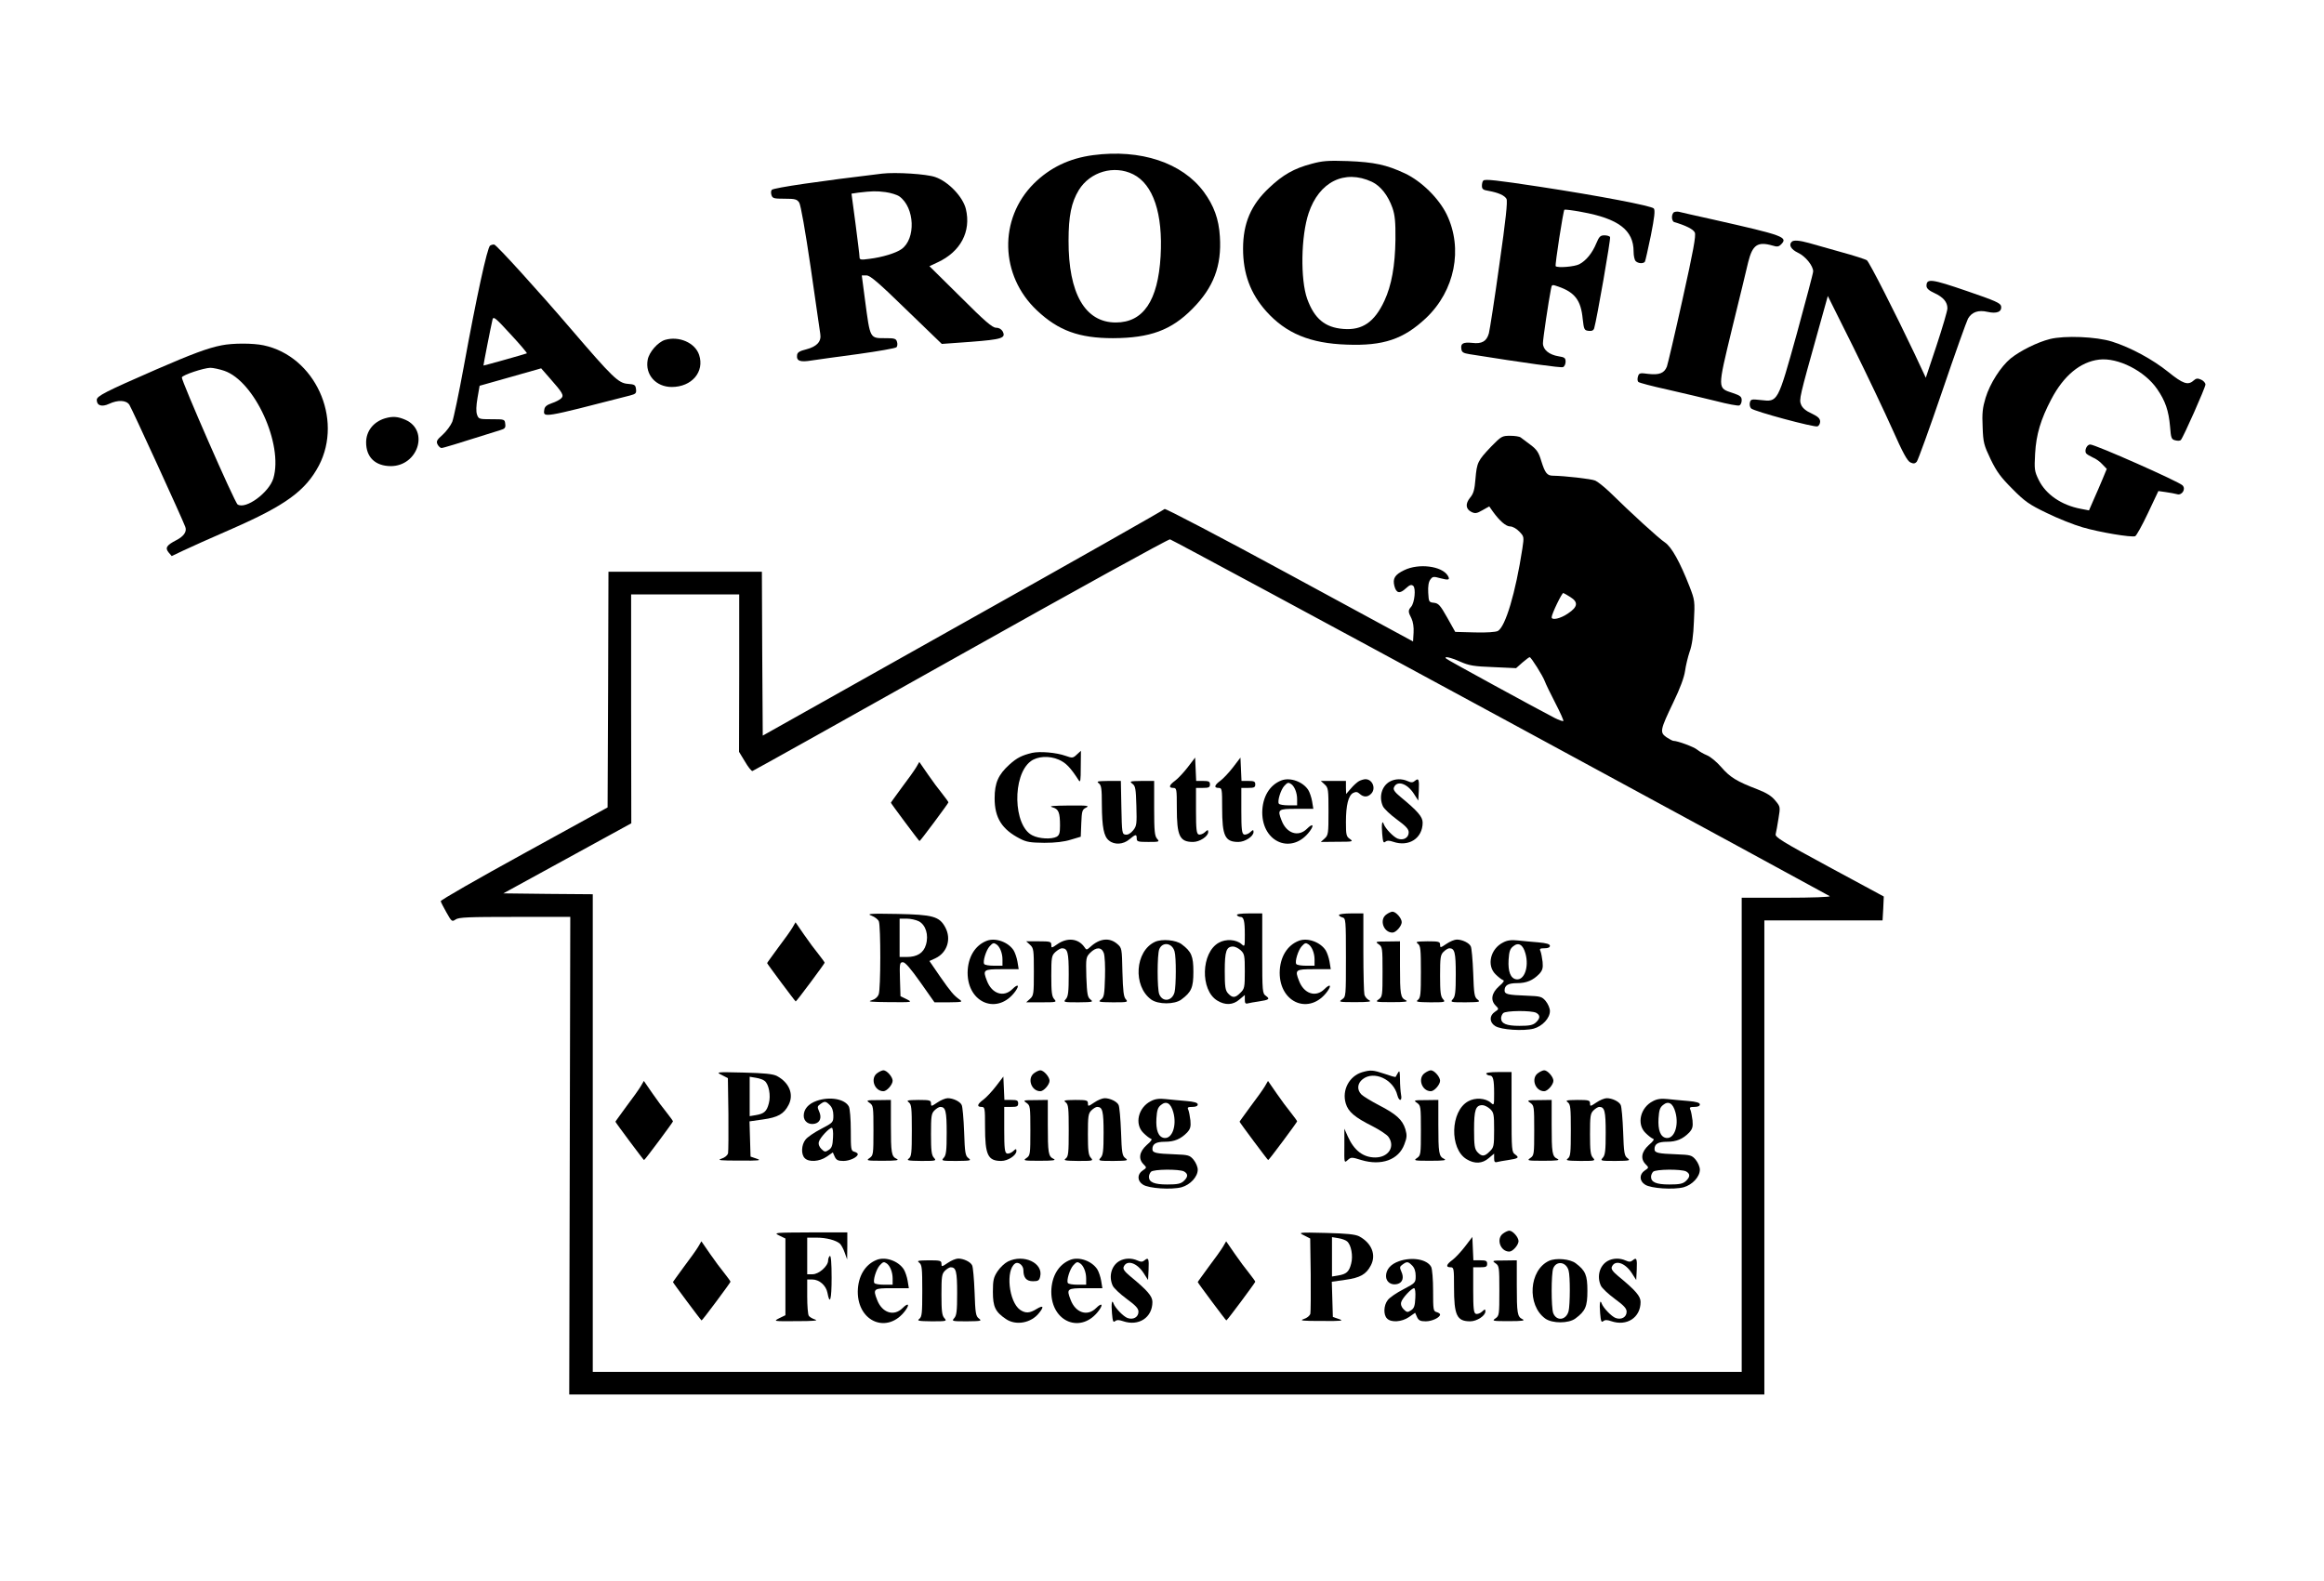 <?xml version="1.0" standalone="no"?>
<!DOCTYPE svg PUBLIC "-//W3C//DTD SVG 20010904//EN"
 "http://www.w3.org/TR/2001/REC-SVG-20010904/DTD/svg10.dtd">
<svg version="1.0" xmlns="http://www.w3.org/2000/svg"
 width="1333pt" height="907pt" viewBox="0 0 1333 907"
 preserveAspectRatio="xMidYMid meet">

<g transform="translate(0,907) scale(0.1,-0.1)"
fill="#000000" stroke="none">
<path d="M6270 8180 c-137 -18 -248 -72 -340 -163 -203 -203 -195 -528 18
-728 123 -116 242 -159 436 -159 212 1 334 45 456 169 121 122 168 246 157
414 -6 100 -34 177 -92 256 -124 168 -363 247 -635 211z m230 -110 c115 -58
171 -226 157 -470 -15 -255 -99 -380 -257 -380 -176 0 -272 166 -271 470 0
141 16 219 59 290 65 105 202 145 312 90z"/>
<path d="M7522 8130 c-99 -26 -164 -63 -242 -137 -105 -98 -150 -204 -150
-350 0 -143 42 -257 133 -359 113 -126 251 -184 462 -191 210 -8 325 31 454
152 166 157 214 398 119 595 -45 92 -144 190 -239 235 -107 50 -177 65 -329
71 -114 4 -146 1 -208 -16z m347 -103 c50 -24 92 -77 118 -150 14 -41 18 -80
17 -182 -2 -149 -22 -261 -63 -350 -57 -123 -127 -171 -236 -162 -105 8 -166
59 -207 172 -40 111 -36 361 8 492 60 180 206 253 363 180z"/>
<path d="M5060 8074 c-352 -42 -621 -81 -633 -93 -5 -5 -6 -18 -2 -30 6 -19
14 -21 75 -21 61 0 71 -3 84 -22 9 -14 35 -162 66 -373 27 -192 53 -364 55
-381 7 -43 -19 -72 -80 -88 -37 -9 -51 -17 -53 -32 -5 -35 17 -43 83 -32 33 5
154 22 268 37 114 16 213 33 219 39 5 5 7 19 3 31 -5 18 -14 21 -61 21 -97 0
-92 -9 -123 223 l-18 137 27 0 c21 0 69 -41 229 -197 l203 -196 166 12 c179
14 203 21 183 60 -8 13 -21 21 -38 21 -21 0 -64 37 -204 177 l-178 176 47 22
c132 61 193 177 162 306 -17 70 -100 157 -175 183 -49 18 -227 29 -305 20z
m99 -131 c88 -64 95 -243 12 -302 -32 -23 -111 -47 -185 -56 -50 -7 -56 -5
-56 11 0 11 -11 96 -23 191 l-23 172 40 6 c77 9 101 10 155 3 30 -4 66 -15 80
-25z"/>
<path d="M8508 8034 c-5 -4 -8 -18 -8 -30 0 -19 7 -24 38 -29 56 -10 92 -26
103 -46 7 -14 -4 -119 -41 -377 -27 -196 -55 -374 -60 -394 -13 -46 -40 -62
-96 -55 -51 5 -67 -3 -62 -34 2 -20 11 -25 48 -31 320 -51 523 -79 535 -74 8
3 15 17 15 31 0 21 -6 26 -40 31 -55 9 -90 38 -90 75 0 25 32 240 46 311 5 27
5 27 45 13 93 -33 127 -79 137 -184 7 -62 9 -66 34 -69 18 -2 28 2 32 15 15
51 96 515 91 523 -3 6 -18 10 -33 10 -23 0 -30 -8 -46 -46 -23 -56 -59 -100
-98 -120 -27 -14 -123 -22 -135 -11 -5 6 43 316 50 324 3 2 47 -3 99 -13 211
-38 298 -104 298 -227 0 -24 5 -48 12 -55 14 -14 44 -16 53 -3 3 6 18 73 34
150 21 106 25 144 17 155 -12 15 -315 73 -656 125 -244 37 -313 45 -322 35z"/>
<path d="M9603 7853 c-7 -2 -13 -16 -13 -29 0 -14 6 -26 13 -28 65 -19 110
-41 118 -60 8 -16 -9 -108 -70 -382 -44 -199 -85 -373 -90 -387 -15 -38 -44
-49 -106 -42 -49 7 -54 5 -60 -15 -4 -12 -3 -26 2 -31 5 -5 81 -25 168 -44 88
-20 214 -50 279 -66 65 -17 125 -28 132 -25 8 3 14 16 14 30 0 20 -8 27 -50
41 -90 30 -90 18 -5 371 42 170 83 340 92 379 25 101 54 121 141 96 25 -8 35
-6 47 6 43 43 17 52 -386 143 -101 22 -191 43 -199 45 -8 2 -21 1 -27 -2z"/>
<path d="M10277 7683 c-19 -18 -4 -44 36 -63 43 -20 87 -75 87 -107 0 -10 -43
-171 -94 -358 -110 -396 -108 -391 -206 -380 -53 6 -58 5 -63 -14 -3 -12 0
-27 7 -34 17 -17 363 -110 381 -103 8 3 15 16 15 28 -1 18 -12 28 -49 46 -32
14 -53 32 -60 50 -13 30 -9 44 95 416 l58 208 146 -293 c80 -162 181 -374 225
-473 59 -133 85 -181 103 -189 17 -8 26 -7 36 4 7 8 73 190 146 404 73 215
140 402 148 417 22 38 59 51 112 39 53 -12 83 0 78 32 -3 18 -31 31 -198 88
-201 69 -230 73 -230 29 0 -14 14 -27 45 -41 52 -24 75 -52 75 -88 0 -14 -28
-109 -62 -212 l-62 -186 -66 141 c-109 230 -257 521 -272 533 -7 5 -74 27
-148 47 -74 21 -157 44 -184 52 -54 15 -89 18 -99 7z"/>
<path d="M2811 7661 c-16 -10 -79 -300 -151 -695 -28 -153 -58 -295 -66 -316
-9 -21 -33 -54 -55 -74 -34 -30 -38 -38 -29 -56 6 -11 16 -20 22 -20 10 0 76
20 336 102 28 8 33 14 30 36 -3 27 -4 27 -78 27 -72 0 -75 1 -84 27 -6 18 -5
49 3 96 l12 69 177 50 176 50 49 -56 c75 -85 83 -99 66 -116 -8 -8 -32 -21
-54 -28 -29 -10 -41 -20 -43 -37 -7 -48 -14 -49 491 81 34 9 38 13 35 37 -3
24 -8 27 -47 30 -54 4 -87 36 -328 317 -186 217 -422 477 -438 482 -5 1 -16
-1 -24 -6z m211 -618 c-29 -10 -247 -71 -249 -70 -1 2 41 217 52 264 5 20 17
10 104 -85 55 -59 96 -108 93 -109z"/>
<path d="M11758 7125 c-72 -18 -170 -67 -225 -111 -57 -47 -119 -144 -144
-226 -17 -56 -21 -88 -17 -167 3 -90 7 -104 46 -186 35 -72 58 -103 125 -170
71 -72 97 -90 197 -138 63 -31 156 -68 205 -82 99 -29 280 -59 302 -51 7 3 40
62 73 132 l60 127 42 -6 c24 -3 53 -9 65 -12 28 -9 53 30 31 51 -24 23 -500
234 -529 234 -19 0 -34 -33 -24 -50 4 -6 21 -16 38 -24 18 -7 43 -25 56 -40
l25 -26 -24 -58 c-13 -31 -36 -85 -51 -118 l-27 -62 -47 9 c-111 21 -200 82
-241 165 -25 51 -26 61 -21 152 6 109 32 196 93 312 71 135 166 214 274 227
108 13 262 -65 333 -169 47 -68 66 -124 74 -215 5 -67 8 -74 30 -79 14 -4 28
-3 32 2 15 17 141 301 141 318 0 9 -11 22 -25 28 -20 9 -28 8 -43 -5 -32 -29
-61 -19 -145 49 -91 73 -215 140 -322 174 -91 29 -273 36 -357 15z"/>
<path d="M3814 7120 c-41 -13 -91 -70 -99 -114 -16 -85 47 -156 138 -156 115
0 189 87 157 184 -23 70 -116 110 -196 86z"/>
<path d="M1271 7089 c-78 -15 -171 -50 -376 -139 -291 -127 -340 -152 -340
-174 0 -33 29 -42 70 -23 51 24 99 22 117 -5 14 -21 307 -661 321 -701 10 -27
-9 -54 -52 -76 -56 -29 -65 -44 -44 -70 l18 -21 65 31 c36 17 162 74 280 125
308 135 422 218 499 363 141 270 -23 628 -317 690 -61 13 -177 13 -241 0z m15
-146 c174 -59 340 -422 282 -617 -25 -82 -158 -180 -205 -150 -17 10 -324 713
-320 729 4 14 125 54 163 55 17 0 53 -8 80 -17z"/>
<path d="M2208 6670 c-66 -20 -108 -73 -108 -138 0 -85 52 -135 141 -136 156
0 222 203 86 265 -45 20 -75 22 -119 9z"/>
<path d="M8553 6508 c-77 -81 -82 -91 -90 -185 -5 -62 -11 -84 -30 -107 -29
-35 -27 -66 7 -83 21 -10 30 -9 63 10 l39 22 21 -30 c39 -54 75 -85 99 -85 14
0 37 -13 52 -29 28 -29 28 -30 18 -98 -39 -254 -97 -449 -141 -473 -13 -6 -65
-10 -132 -8 l-112 3 -46 82 c-40 71 -50 82 -76 85 -29 3 -30 5 -33 58 -2 36 2
62 12 75 13 18 18 19 57 8 49 -13 58 -10 43 15 -34 55 -166 72 -250 31 -54
-26 -67 -48 -56 -91 11 -42 31 -46 66 -13 22 20 31 23 42 14 16 -14 8 -96 -12
-120 -18 -20 -18 -29 2 -67 9 -19 14 -50 12 -81 l-3 -51 -710 385 c-390 212
-712 380 -715 375 -3 -5 -523 -300 -1155 -654 l-1150 -646 -3 470 -2 470 -440
0 -440 0 -2 -676 -3 -676 -480 -264 c-264 -145 -479 -268 -477 -274 1 -6 16
-35 33 -65 29 -52 32 -54 52 -40 18 13 74 15 340 15 l318 0 -3 -1370 -3 -1370
3428 0 3427 0 0 1360 0 1360 339 0 339 0 4 69 3 68 -313 169 c-272 147 -312
172 -307 189 3 11 10 51 16 89 11 67 11 68 -18 103 -21 26 -49 44 -103 65
-118 45 -157 69 -207 127 -25 29 -62 60 -82 68 -20 8 -45 23 -56 32 -18 16
-113 51 -137 51 -5 0 -23 10 -40 21 -39 28 -36 41 40 200 39 80 62 144 67 179
4 30 16 80 26 110 14 37 22 94 25 175 6 117 5 122 -25 200 -55 141 -103 227
-141 253 -33 21 -194 168 -319 291 -31 29 -67 58 -81 64 -23 10 -176 27 -242
28 -34 0 -46 15 -68 86 -14 47 -25 64 -61 91 -24 18 -49 37 -56 42 -7 6 -34
10 -61 10 -47 0 -51 -3 -109 -62z m53 -1553 c1034 -560 1883 -1022 1889 -1026
5 -5 -105 -9 -248 -9 l-257 0 0 -1360 0 -1360 -3295 0 -3295 0 0 1370 0 1370
-257 2 -256 3 367 201 367 201 -1 657 0 656 310 0 310 0 0 -452 -1 -451 34
-56 c18 -31 37 -55 43 -54 5 1 542 301 1194 667 652 366 1192 664 1201 662 9
-2 862 -461 1895 -1021z m401 690 c47 -29 43 -57 -13 -94 -43 -30 -94 -41 -94
-22 0 19 60 143 67 139 5 -2 23 -12 40 -23z m-631 -371 c50 -22 78 -27 189
-31 l131 -6 36 32 c20 17 38 31 42 31 8 0 76 -108 87 -139 5 -14 32 -70 60
-124 28 -54 49 -101 46 -103 -3 -3 -25 5 -49 17 -92 47 -614 332 -622 340 -19
17 22 9 80 -17z"/>
<path d="M5920 4751 c-58 -14 -87 -28 -130 -67 -64 -58 -85 -105 -85 -194 0
-112 42 -178 145 -231 38 -20 61 -23 140 -24 63 0 114 6 152 18 l57 17 3 77
c3 71 5 79 28 90 21 11 7 13 -100 12 -92 -1 -117 -3 -94 -10 36 -10 44 -29 44
-106 0 -42 -4 -54 -19 -63 -30 -16 -102 -12 -140 8 -110 55 -116 345 -9 425
39 29 106 33 161 9 41 -18 67 -45 114 -118 10 -16 12 -2 12 75 l1 94 -23 -21
c-22 -21 -26 -22 -65 -8 -53 19 -147 27 -192 17z"/>
<path d="M6813 4669 c-23 -30 -56 -65 -72 -77 -36 -26 -40 -42 -11 -42 19 0
20 -7 20 -114 0 -162 16 -196 93 -196 38 0 87 32 87 57 0 14 -3 14 -20 -2 -10
-9 -26 -15 -35 -12 -12 5 -15 29 -15 137 l0 130 40 0 c33 0 40 3 40 20 0 17
-7 20 -40 20 l-39 0 -3 67 -3 67 -42 -55z"/>
<path d="M7073 4669 c-23 -30 -56 -65 -72 -77 -36 -26 -40 -42 -11 -42 19 0
20 -7 20 -114 0 -162 16 -196 93 -196 38 0 87 32 87 57 0 14 -3 14 -20 -2 -10
-9 -26 -15 -35 -12 -12 5 -15 29 -15 137 l0 130 40 0 c33 0 40 3 40 20 0 17
-7 20 -40 20 l-39 0 -3 67 -3 67 -42 -55z"/>
<path d="M5255 4668 c-10 -17 -47 -69 -82 -115 -34 -47 -63 -86 -63 -88 0 -4
161 -220 164 -220 5 0 166 217 166 222 0 3 -16 25 -35 49 -19 23 -57 74 -83
112 l-49 71 -18 -31z"/>
<path d="M7350 4593 c-68 -26 -109 -95 -110 -183 0 -176 173 -244 273 -108 27
37 16 46 -16 14 -50 -50 -118 -27 -146 47 -25 64 -21 67 85 67 l97 0 -7 43
c-4 23 -14 52 -22 65 -31 48 -104 74 -154 55z m56 -21 c19 -13 34 -50 34 -86
l0 -36 -49 0 c-28 0 -53 4 -56 10 -9 14 11 79 31 101 19 21 24 22 40 11z"/>
<path d="M7795 4589 c-11 -6 -32 -25 -47 -43 l-27 -31 -1 38 0 37 -72 0 -72 0
22 -20 c21 -19 22 -30 22 -155 0 -125 -1 -136 -22 -155 l-22 -20 95 1 c88 0
93 1 72 16 -21 14 -23 24 -23 97 0 97 14 152 41 167 16 8 25 7 38 -5 22 -20
45 -20 65 0 30 29 9 84 -32 84 -9 0 -26 -5 -37 -11z"/>
<path d="M7971 4586 c-46 -26 -63 -88 -39 -141 6 -14 42 -48 80 -76 52 -38 68
-55 68 -74 0 -31 -30 -48 -63 -36 -24 9 -71 58 -80 83 -9 27 -14 0 -9 -55 4
-47 7 -55 18 -46 10 8 22 8 45 0 90 -31 169 20 169 110 0 33 -28 66 -129 149
-30 25 -41 40 -36 52 17 43 76 25 115 -36 l25 -39 3 58 c3 64 -1 74 -23 55
-12 -10 -21 -10 -41 -1 -33 15 -73 14 -103 -3z"/>
<path d="M6303 4576 c14 -11 17 -30 17 -122 1 -129 11 -183 41 -206 31 -26 82
-23 117 7 36 30 42 31 42 5 0 -18 7 -20 67 -20 63 0 65 1 50 18 -14 16 -17 43
-17 175 l0 157 -72 0 c-67 -1 -71 -2 -53 -16 18 -13 20 -29 23 -127 3 -103 2
-115 -18 -140 -15 -18 -30 -27 -44 -25 -20 3 -21 8 -24 156 l-3 152 -72 0
c-62 -1 -70 -2 -54 -14z"/>
<path d="M7952 3824 c-42 -29 -17 -104 35 -104 20 0 53 38 53 60 0 22 -33 60
-53 60 -7 0 -23 -7 -35 -16z"/>
<path d="M4999 3817 c19 -7 38 -22 42 -33 11 -28 11 -388 -1 -418 -6 -16 -21
-29 -42 -35 -25 -7 -1 -9 102 -10 135 -1 135 -1 100 17 l-35 17 -3 98 c-3 90
-1 97 17 97 13 0 44 -36 100 -115 l81 -115 83 0 c74 1 80 2 62 15 -35 25 -50
43 -113 133 l-61 89 35 16 c67 32 92 110 56 177 -34 63 -71 73 -276 77 -158 3
-177 1 -147 -10z m271 -32 c40 -21 58 -79 41 -135 -14 -47 -50 -70 -111 -70
l-40 0 0 110 0 110 40 0 c23 0 54 -7 70 -15z"/>
<path d="M7095 3820 c3 -5 12 -10 20 -10 19 0 25 -23 25 -102 0 -70 0 -71 -19
-54 -30 27 -90 31 -130 8 -102 -56 -108 -272 -9 -332 46 -28 90 -26 127 6 l31
26 0 -27 c0 -20 4 -25 18 -21 9 2 37 8 62 11 59 9 66 14 41 32 -20 14 -21 23
-21 244 l0 229 -76 0 c-47 0 -73 -4 -69 -10z m22 -202 c21 -20 23 -30 23 -120
0 -92 -2 -101 -25 -123 -30 -31 -46 -31 -71 -4 -16 18 -19 37 -19 129 0 114 9
140 48 140 11 0 31 -10 44 -22z"/>
<path d="M7680 3821 c0 -5 9 -11 20 -14 19 -5 20 -14 20 -230 0 -222 0 -225
-22 -240 -22 -15 -17 -16 77 -16 77 0 95 3 78 11 -12 6 -24 20 -27 32 -3 11
-6 121 -6 244 l0 222 -70 0 c-38 0 -70 -4 -70 -9z"/>
<path d="M4545 3748 c-10 -17 -47 -69 -82 -115 -34 -47 -63 -86 -63 -88 0 -4
161 -220 164 -220 5 0 166 217 166 222 0 3 -16 25 -35 49 -19 23 -57 74 -83
112 l-49 71 -18 -31z"/>
<path d="M5660 3673 c-68 -26 -109 -95 -110 -183 0 -176 173 -244 273 -108 27
37 16 46 -16 14 -50 -50 -118 -27 -146 47 -25 64 -21 67 85 67 l97 0 -7 43
c-4 23 -14 52 -22 65 -31 48 -104 74 -154 55z m56 -21 c19 -13 34 -50 34 -86
l0 -36 -49 0 c-28 0 -53 4 -56 10 -9 14 11 79 31 101 19 21 24 22 40 11z"/>
<path d="M6067 3655 c-36 -25 -37 -25 -37 -5 0 18 -6 20 -72 20 l-72 0 22 -20
c21 -19 22 -30 22 -155 0 -125 -1 -136 -22 -155 l-22 -20 89 0 c85 0 87 1 72
18 -14 15 -17 41 -17 134 0 107 2 116 23 136 13 12 30 22 38 22 33 0 39 -23
39 -149 0 -102 -3 -128 -17 -143 -15 -17 -13 -18 73 -18 81 1 87 2 69 16 -17
13 -20 29 -24 129 -3 111 -2 114 22 139 34 34 65 34 78 -1 6 -16 9 -77 7 -140
-3 -98 -5 -114 -23 -127 -18 -14 -13 -15 69 -16 84 0 88 1 73 18 -12 13 -16
47 -19 155 -3 138 -3 139 -31 163 -44 37 -100 31 -153 -18 -22 -19 -22 -19
-35 0 -34 48 -96 55 -152 17z"/>
<path d="M6625 3667 c-115 -53 -128 -254 -22 -331 40 -29 134 -29 173 0 58 43
69 69 69 159 0 90 -11 116 -67 158 -33 25 -113 32 -153 14z m112 -55 c10 -33
9 -197 0 -234 -14 -52 -69 -59 -88 -11 -12 32 -12 225 0 257 18 45 74 38 88
-12z"/>
<path d="M7450 3673 c-68 -26 -109 -95 -110 -183 0 -176 173 -244 273 -108 27
37 16 46 -16 14 -50 -50 -118 -27 -146 47 -25 64 -21 67 85 67 l97 0 -7 43
c-4 23 -14 52 -22 65 -31 48 -104 74 -154 55z m56 -21 c19 -13 34 -50 34 -86
l0 -36 -49 0 c-28 0 -53 4 -56 10 -9 14 11 79 31 101 19 21 24 22 40 11z"/>
<path d="M8296 3655 c-34 -23 -36 -23 -36 -5 0 18 -7 20 -72 20 -63 -1 -71 -2
-55 -14 15 -12 17 -32 17 -161 0 -129 -2 -149 -17 -161 -15 -11 -5 -13 71 -14
86 0 88 1 73 18 -14 15 -17 41 -17 135 0 104 2 119 20 137 11 11 26 20 33 20
31 0 37 -24 37 -149 0 -102 -3 -128 -17 -143 -15 -17 -13 -18 73 -18 82 1 87
2 69 16 -18 13 -21 30 -25 152 -3 75 -9 144 -14 153 -9 20 -49 39 -80 39 -13
0 -40 -11 -60 -25z"/>
<path d="M8621 3663 c-72 -36 -95 -131 -43 -182 15 -15 34 -30 42 -33 11 -3 5
-13 -23 -37 -42 -38 -49 -79 -18 -110 19 -19 19 -20 -5 -36 -32 -21 -32 -60 2
-81 33 -22 163 -30 221 -15 50 14 93 60 93 101 0 16 -11 41 -24 57 -22 26 -30
28 -108 31 -108 4 -128 8 -128 30 0 30 21 42 72 42 54 0 91 16 127 53 19 21
22 34 19 69 -3 24 -8 51 -12 61 -7 14 -3 17 23 17 20 0 31 5 31 14 0 10 -20
16 -67 20 -38 3 -90 8 -118 11 -36 4 -60 1 -84 -12z m129 -64 c21 -77 -7 -154
-53 -147 -33 5 -48 45 -44 112 3 47 8 63 26 77 31 26 57 10 71 -42z m61 -339
c25 -14 24 -32 -2 -56 -17 -15 -36 -19 -94 -19 -75 0 -105 13 -105 44 0 9 5
22 12 29 15 15 161 16 189 2z"/>
<path d="M7908 3653 c21 -15 22 -21 22 -158 0 -137 -1 -143 -22 -158 -22 -15
-17 -16 77 -16 77 0 95 3 78 11 -30 14 -33 33 -33 196 l0 142 -72 -1 c-69 0
-72 -1 -50 -16z"/>
<path d="M5032 2914 c-42 -29 -17 -104 35 -104 20 0 53 38 53 60 0 22 -33 60
-53 60 -7 0 -23 -7 -35 -16z"/>
<path d="M5932 2914 c-42 -29 -17 -104 35 -104 20 0 53 38 53 60 0 22 -33 60
-53 60 -7 0 -23 -7 -35 -16z"/>
<path d="M7813 2919 c-74 -22 -117 -103 -94 -179 14 -48 52 -80 152 -130 43
-22 85 -50 93 -62 40 -56 0 -118 -76 -118 -69 0 -121 40 -157 120 l-20 45 0
-99 c-1 -99 -1 -99 19 -81 19 17 22 18 79 0 114 -34 213 1 246 90 15 39 16 52
6 87 -17 54 -51 86 -152 138 -44 23 -90 51 -100 61 -27 27 -24 64 7 88 65 51
177 -1 199 -92 10 -38 29 -34 21 4 -3 17 -6 57 -6 88 -1 47 -2 53 -12 36 -6
-11 -12 -21 -13 -23 -2 -2 -30 6 -64 18 -66 22 -80 23 -128 9z"/>
<path d="M8172 2914 c-42 -29 -17 -104 35 -104 20 0 53 38 53 60 0 22 -33 60
-53 60 -7 0 -23 -7 -35 -16z"/>
<path d="M8822 2914 c-42 -29 -17 -104 35 -104 20 0 53 38 53 60 0 22 -33 60
-53 60 -7 0 -23 -7 -35 -16z"/>
<path d="M4140 2903 l35 -18 3 -205 c1 -113 0 -214 -2 -226 -4 -13 -19 -25
-38 -31 -27 -9 -7 -11 102 -11 117 -1 130 1 100 11 l-35 12 -3 101 -3 101 77
11 c86 12 120 31 147 83 32 61 4 129 -68 167 -23 11 -69 16 -190 19 -159 4
-160 3 -125 -14z m246 -34 c24 -19 36 -84 24 -128 -12 -47 -27 -60 -74 -68
l-36 -6 0 113 0 113 36 -6 c20 -3 42 -11 50 -18z"/>
<path d="M8525 2910 c3 -5 12 -10 20 -10 19 0 25 -23 25 -102 0 -70 0 -71 -19
-54 -30 27 -90 31 -130 8 -102 -56 -108 -272 -9 -332 46 -28 90 -26 127 6 l31
26 0 -27 c0 -20 4 -25 18 -21 9 2 37 8 62 11 59 9 66 14 41 32 -20 14 -21 23
-21 244 l0 229 -76 0 c-47 0 -73 -4 -69 -10z m22 -202 c21 -20 23 -30 23 -120
0 -92 -2 -101 -25 -123 -30 -31 -46 -31 -71 -4 -16 18 -19 37 -19 129 0 114 9
140 48 140 11 0 31 -10 44 -22z"/>
<path d="M5713 2839 c-23 -30 -56 -65 -72 -77 -36 -26 -40 -42 -11 -42 19 0
20 -7 20 -114 0 -162 16 -196 93 -196 38 0 87 32 87 57 0 14 -3 14 -20 -2 -10
-9 -26 -15 -35 -12 -12 5 -15 29 -15 137 l0 130 40 0 c33 0 40 3 40 20 0 17
-7 20 -40 20 l-39 0 -3 67 -3 67 -42 -55z"/>
<path d="M3675 2838 c-10 -17 -47 -69 -82 -115 -34 -47 -63 -86 -63 -88 0 -4
161 -220 164 -220 5 0 166 217 166 222 0 3 -16 25 -35 49 -19 23 -57 74 -83
112 l-49 71 -18 -31z"/>
<path d="M7255 2838 c-10 -17 -47 -69 -82 -115 -34 -47 -63 -86 -63 -88 0 -4
161 -220 164 -220 5 0 166 217 166 222 0 3 -16 25 -35 49 -19 23 -57 74 -83
112 l-49 71 -18 -31z"/>
<path d="M4685 2755 c-49 -17 -75 -48 -75 -86 0 -33 30 -54 65 -45 30 8 39 36
23 71 -11 24 -10 29 7 41 25 18 31 18 55 -6 13 -13 20 -33 20 -59 0 -39 -1
-41 -70 -77 -39 -20 -80 -48 -90 -62 -24 -30 -26 -85 -4 -106 23 -24 84 -20
125 8 l36 25 11 -25 c9 -19 19 -24 50 -24 36 0 82 22 82 39 0 5 -9 11 -20 14
-19 5 -20 14 -20 122 0 64 -5 125 -11 137 -23 44 -110 59 -184 33z m93 -211
c-2 -45 -7 -60 -25 -71 -19 -13 -24 -12 -42 6 -12 12 -18 27 -14 41 6 23 59
80 74 80 6 0 9 -24 7 -56z"/>
<path d="M5376 2745 c-34 -23 -36 -23 -36 -5 0 18 -7 20 -72 20 -63 -1 -71 -2
-55 -14 15 -12 17 -32 17 -161 0 -129 -2 -149 -17 -161 -15 -11 -5 -13 71 -14
86 0 88 1 73 18 -14 15 -17 41 -17 135 0 104 2 119 20 137 11 11 26 20 33 20
31 0 37 -24 37 -149 0 -102 -3 -128 -17 -143 -15 -17 -13 -18 73 -18 82 1 87
2 69 16 -18 13 -21 30 -25 152 -3 75 -9 144 -14 153 -9 20 -49 39 -80 39 -13
0 -40 -11 -60 -25z"/>
<path d="M6276 2745 c-34 -23 -36 -23 -36 -5 0 18 -7 20 -72 20 -63 -1 -71 -2
-55 -14 15 -12 17 -32 17 -161 0 -129 -2 -149 -17 -161 -15 -11 -5 -13 71 -14
86 0 88 1 73 18 -14 15 -17 41 -17 135 0 104 2 119 20 137 11 11 26 20 33 20
31 0 37 -24 37 -149 0 -102 -3 -128 -17 -143 -15 -17 -13 -18 73 -18 82 1 87
2 69 16 -18 13 -21 30 -25 152 -3 75 -9 144 -14 153 -9 20 -49 39 -80 39 -13
0 -40 -11 -60 -25z"/>
<path d="M6601 2753 c-72 -36 -95 -131 -43 -182 15 -15 34 -30 42 -33 11 -3 5
-13 -23 -37 -42 -38 -49 -79 -18 -110 19 -19 19 -20 -5 -36 -32 -21 -32 -60 2
-81 33 -22 163 -30 221 -15 50 14 93 60 93 101 0 16 -11 41 -24 57 -22 26 -30
28 -108 31 -108 4 -128 8 -128 30 0 30 21 42 72 42 54 0 91 16 127 53 19 21
22 34 19 69 -3 24 -8 51 -12 61 -7 14 -3 17 23 17 20 0 31 5 31 14 0 10 -20
16 -67 20 -38 3 -90 8 -118 11 -36 4 -60 1 -84 -12z m129 -64 c21 -77 -7 -154
-53 -147 -33 5 -48 45 -44 112 3 47 8 63 26 77 31 26 57 10 71 -42z m61 -339
c25 -14 24 -32 -2 -56 -17 -15 -36 -19 -94 -19 -75 0 -105 13 -105 44 0 9 5
22 12 29 15 15 161 16 189 2z"/>
<path d="M9156 2745 c-34 -23 -36 -23 -36 -5 0 18 -7 20 -72 20 -63 -1 -71 -2
-55 -14 15 -12 17 -32 17 -161 0 -129 -2 -149 -17 -161 -15 -11 -5 -13 71 -14
86 0 88 1 73 18 -14 15 -17 41 -17 135 0 104 2 119 20 137 11 11 26 20 33 20
31 0 37 -24 37 -149 0 -102 -3 -128 -17 -143 -15 -17 -13 -18 73 -18 82 1 87
2 69 16 -18 13 -21 30 -25 152 -3 75 -9 144 -14 153 -9 20 -49 39 -80 39 -13
0 -40 -11 -60 -25z"/>
<path d="M9481 2753 c-72 -36 -95 -131 -43 -182 15 -15 34 -30 42 -33 11 -3 5
-13 -23 -37 -42 -38 -49 -79 -18 -110 19 -19 19 -20 -5 -36 -32 -21 -32 -60 2
-81 33 -22 163 -30 221 -15 50 14 93 60 93 101 0 16 -11 41 -24 57 -22 26 -30
28 -108 31 -108 4 -128 8 -128 30 0 30 21 42 72 42 54 0 91 16 127 53 19 21
22 34 19 69 -3 24 -8 51 -12 61 -7 14 -3 17 23 17 20 0 31 5 31 14 0 10 -20
16 -67 20 -38 3 -90 8 -118 11 -36 4 -60 1 -84 -12z m129 -64 c21 -77 -7 -154
-53 -147 -33 5 -48 45 -44 112 3 47 8 63 26 77 31 26 57 10 71 -42z m61 -339
c25 -14 24 -32 -2 -56 -17 -15 -36 -19 -94 -19 -75 0 -105 13 -105 44 0 9 5
22 12 29 15 15 161 16 189 2z"/>
<path d="M4988 2743 c21 -15 22 -21 22 -158 0 -137 -1 -143 -22 -158 -22 -15
-17 -16 77 -16 77 0 95 3 78 11 -30 14 -33 33 -33 196 l0 142 -72 -1 c-69 0
-72 -1 -50 -16z"/>
<path d="M5888 2743 c21 -15 22 -21 22 -158 0 -137 -1 -143 -22 -158 -22 -15
-17 -16 77 -16 77 0 95 3 78 11 -30 14 -33 33 -33 196 l0 142 -72 -1 c-69 0
-72 -1 -50 -16z"/>
<path d="M8128 2743 c21 -15 22 -21 22 -158 0 -137 -1 -143 -22 -158 -22 -15
-17 -16 77 -16 77 0 95 3 78 11 -30 14 -33 33 -33 196 l0 142 -72 -1 c-69 0
-72 -1 -50 -16z"/>
<path d="M8778 2743 c21 -15 22 -21 22 -158 0 -137 -1 -143 -22 -158 -22 -15
-17 -16 77 -16 77 0 95 3 78 11 -30 14 -33 33 -33 196 l0 142 -72 -1 c-69 0
-72 -1 -50 -16z"/>
<path d="M8622 1994 c-42 -29 -17 -104 35 -104 20 0 53 38 53 60 0 22 -33 60
-53 60 -7 0 -23 -7 -35 -16z"/>
<path d="M4470 1982 l35 -17 0 -220 0 -220 -35 -17 c-35 -18 -35 -18 100 -17
94 0 126 3 106 9 -16 5 -33 15 -37 22 -5 7 -9 57 -9 111 l0 97 29 0 c40 0 79
-34 87 -76 14 -75 24 -40 24 86 0 85 -4 129 -10 125 -5 -3 -10 -15 -10 -26 0
-32 -53 -79 -89 -79 l-31 0 0 105 0 105 54 0 c56 0 112 -15 134 -35 7 -7 20
-30 27 -51 l14 -39 1 78 0 77 -212 0 c-208 -1 -212 -1 -178 -18z"/>
<path d="M7480 1983 l35 -18 3 -205 c1 -113 0 -214 -2 -226 -4 -13 -19 -25
-38 -31 -27 -9 -7 -11 102 -11 117 -1 130 1 100 11 l-35 12 -3 101 -3 101 77
11 c86 12 120 31 147 83 32 61 4 129 -68 167 -23 11 -69 16 -190 19 -159 4
-160 3 -125 -14z m246 -34 c24 -19 36 -84 24 -128 -12 -47 -27 -60 -74 -68
l-36 -6 0 113 0 113 36 -6 c20 -3 42 -11 50 -18z"/>
<path d="M8403 1919 c-23 -30 -56 -65 -72 -77 -36 -26 -40 -42 -11 -42 19 0
20 -7 20 -114 0 -162 16 -196 93 -196 38 0 87 32 87 57 0 14 -3 14 -20 -2 -10
-9 -26 -15 -35 -12 -12 5 -15 29 -15 137 l0 130 40 0 c33 0 40 3 40 20 0 17
-7 20 -40 20 l-39 0 -3 67 -3 67 -42 -55z"/>
<path d="M4005 1918 c-10 -17 -47 -69 -82 -115 -34 -47 -63 -86 -63 -88 0 -4
161 -220 164 -220 5 0 166 217 166 222 0 3 -16 25 -35 49 -19 23 -57 74 -83
112 l-49 71 -18 -31z"/>
<path d="M7015 1918 c-10 -17 -47 -69 -82 -115 -34 -47 -63 -86 -63 -88 0 -4
161 -220 164 -220 5 0 166 217 166 222 0 3 -16 25 -35 49 -19 23 -57 74 -83
112 l-49 71 -18 -31z"/>
<path d="M5030 1843 c-68 -26 -109 -95 -110 -183 0 -176 173 -244 273 -108 27
37 16 46 -16 14 -50 -50 -118 -27 -146 47 -25 64 -21 67 85 67 l97 0 -7 43
c-4 23 -14 52 -22 65 -31 48 -104 74 -154 55z m56 -21 c19 -13 34 -50 34 -86
l0 -36 -49 0 c-28 0 -53 4 -56 10 -9 14 11 79 31 101 19 21 24 22 40 11z"/>
<path d="M5436 1825 c-34 -23 -36 -23 -36 -5 0 18 -7 20 -72 20 -63 -1 -71 -2
-55 -14 15 -12 17 -32 17 -161 0 -129 -2 -149 -17 -161 -15 -11 -5 -13 71 -14
86 0 88 1 73 18 -14 15 -17 41 -17 135 0 104 2 119 20 137 11 11 26 20 33 20
31 0 37 -24 37 -149 0 -102 -3 -128 -17 -143 -15 -17 -13 -18 73 -18 82 1 87
2 69 16 -18 13 -21 30 -25 152 -3 75 -9 144 -14 153 -9 20 -49 39 -80 39 -13
0 -40 -11 -60 -25z"/>
<path d="M5781 1833 c-18 -9 -45 -34 -60 -57 -22 -34 -26 -50 -26 -117 0 -86
14 -115 75 -156 57 -39 145 -23 190 35 30 37 24 46 -14 23 -40 -25 -64 -26
-95 -5 -65 46 -84 229 -28 266 19 12 47 -12 47 -38 0 -44 17 -64 55 -64 29 0
36 4 41 26 20 78 -94 132 -185 87z"/>
<path d="M6140 1843 c-68 -26 -109 -95 -110 -183 0 -176 173 -244 273 -108 27
37 16 46 -16 14 -50 -50 -118 -27 -146 47 -25 64 -21 67 85 67 l97 0 -7 43
c-4 23 -14 52 -22 65 -31 48 -104 74 -154 55z m56 -21 c19 -13 34 -50 34 -86
l0 -36 -49 0 c-28 0 -53 4 -56 10 -9 14 11 79 31 101 19 21 24 22 40 11z"/>
<path d="M6421 1836 c-46 -26 -63 -88 -39 -141 6 -14 42 -48 80 -76 52 -38 68
-55 68 -74 0 -31 -30 -48 -63 -36 -24 9 -71 58 -80 83 -9 27 -14 0 -9 -55 4
-47 7 -55 18 -46 10 8 22 8 45 0 90 -31 169 20 169 110 0 33 -28 66 -129 149
-30 25 -41 40 -36 52 17 43 76 25 115 -36 l25 -39 3 58 c3 64 -1 74 -23 55
-12 -10 -21 -10 -41 -1 -33 15 -73 14 -103 -3z"/>
<path d="M8025 1835 c-49 -17 -75 -48 -75 -86 0 -33 30 -54 65 -45 30 8 39 36
23 71 -11 24 -10 29 7 41 25 18 31 18 55 -6 13 -13 20 -33 20 -59 0 -39 -1
-41 -70 -77 -39 -20 -80 -48 -90 -62 -24 -30 -26 -85 -4 -106 23 -24 84 -20
125 8 l36 25 11 -25 c9 -19 19 -24 50 -24 36 0 82 22 82 39 0 5 -9 11 -20 14
-19 5 -20 14 -20 122 0 64 -5 125 -11 137 -23 44 -110 59 -184 33z m93 -211
c-2 -45 -7 -60 -25 -71 -19 -13 -24 -12 -42 6 -12 12 -18 27 -14 41 6 23 59
80 74 80 6 0 9 -24 7 -56z"/>
<path d="M8885 1837 c-115 -53 -128 -254 -22 -331 40 -29 134 -29 173 0 58 43
69 69 69 159 0 90 -11 116 -67 158 -33 25 -113 32 -153 14z m112 -55 c10 -33
9 -197 0 -234 -14 -52 -69 -59 -88 -11 -12 32 -12 225 0 257 18 45 74 38 88
-12z"/>
<path d="M9221 1836 c-46 -26 -63 -88 -39 -141 6 -14 42 -48 80 -76 52 -38 68
-55 68 -74 0 -31 -30 -48 -63 -36 -24 9 -71 58 -80 83 -9 27 -14 0 -9 -55 4
-47 7 -55 18 -46 10 8 22 8 45 0 90 -31 169 20 169 110 0 33 -28 66 -129 149
-30 25 -41 40 -36 52 17 43 76 25 115 -36 l25 -39 3 58 c3 64 -1 74 -23 55
-12 -10 -21 -10 -41 -1 -33 15 -73 14 -103 -3z"/>
<path d="M8578 1823 c21 -15 22 -21 22 -158 0 -137 -1 -143 -22 -158 -22 -15
-17 -16 77 -16 77 0 95 3 78 11 -30 14 -33 33 -33 196 l0 142 -72 -1 c-69 0
-72 -1 -50 -16z"/>
</g>
</svg>

